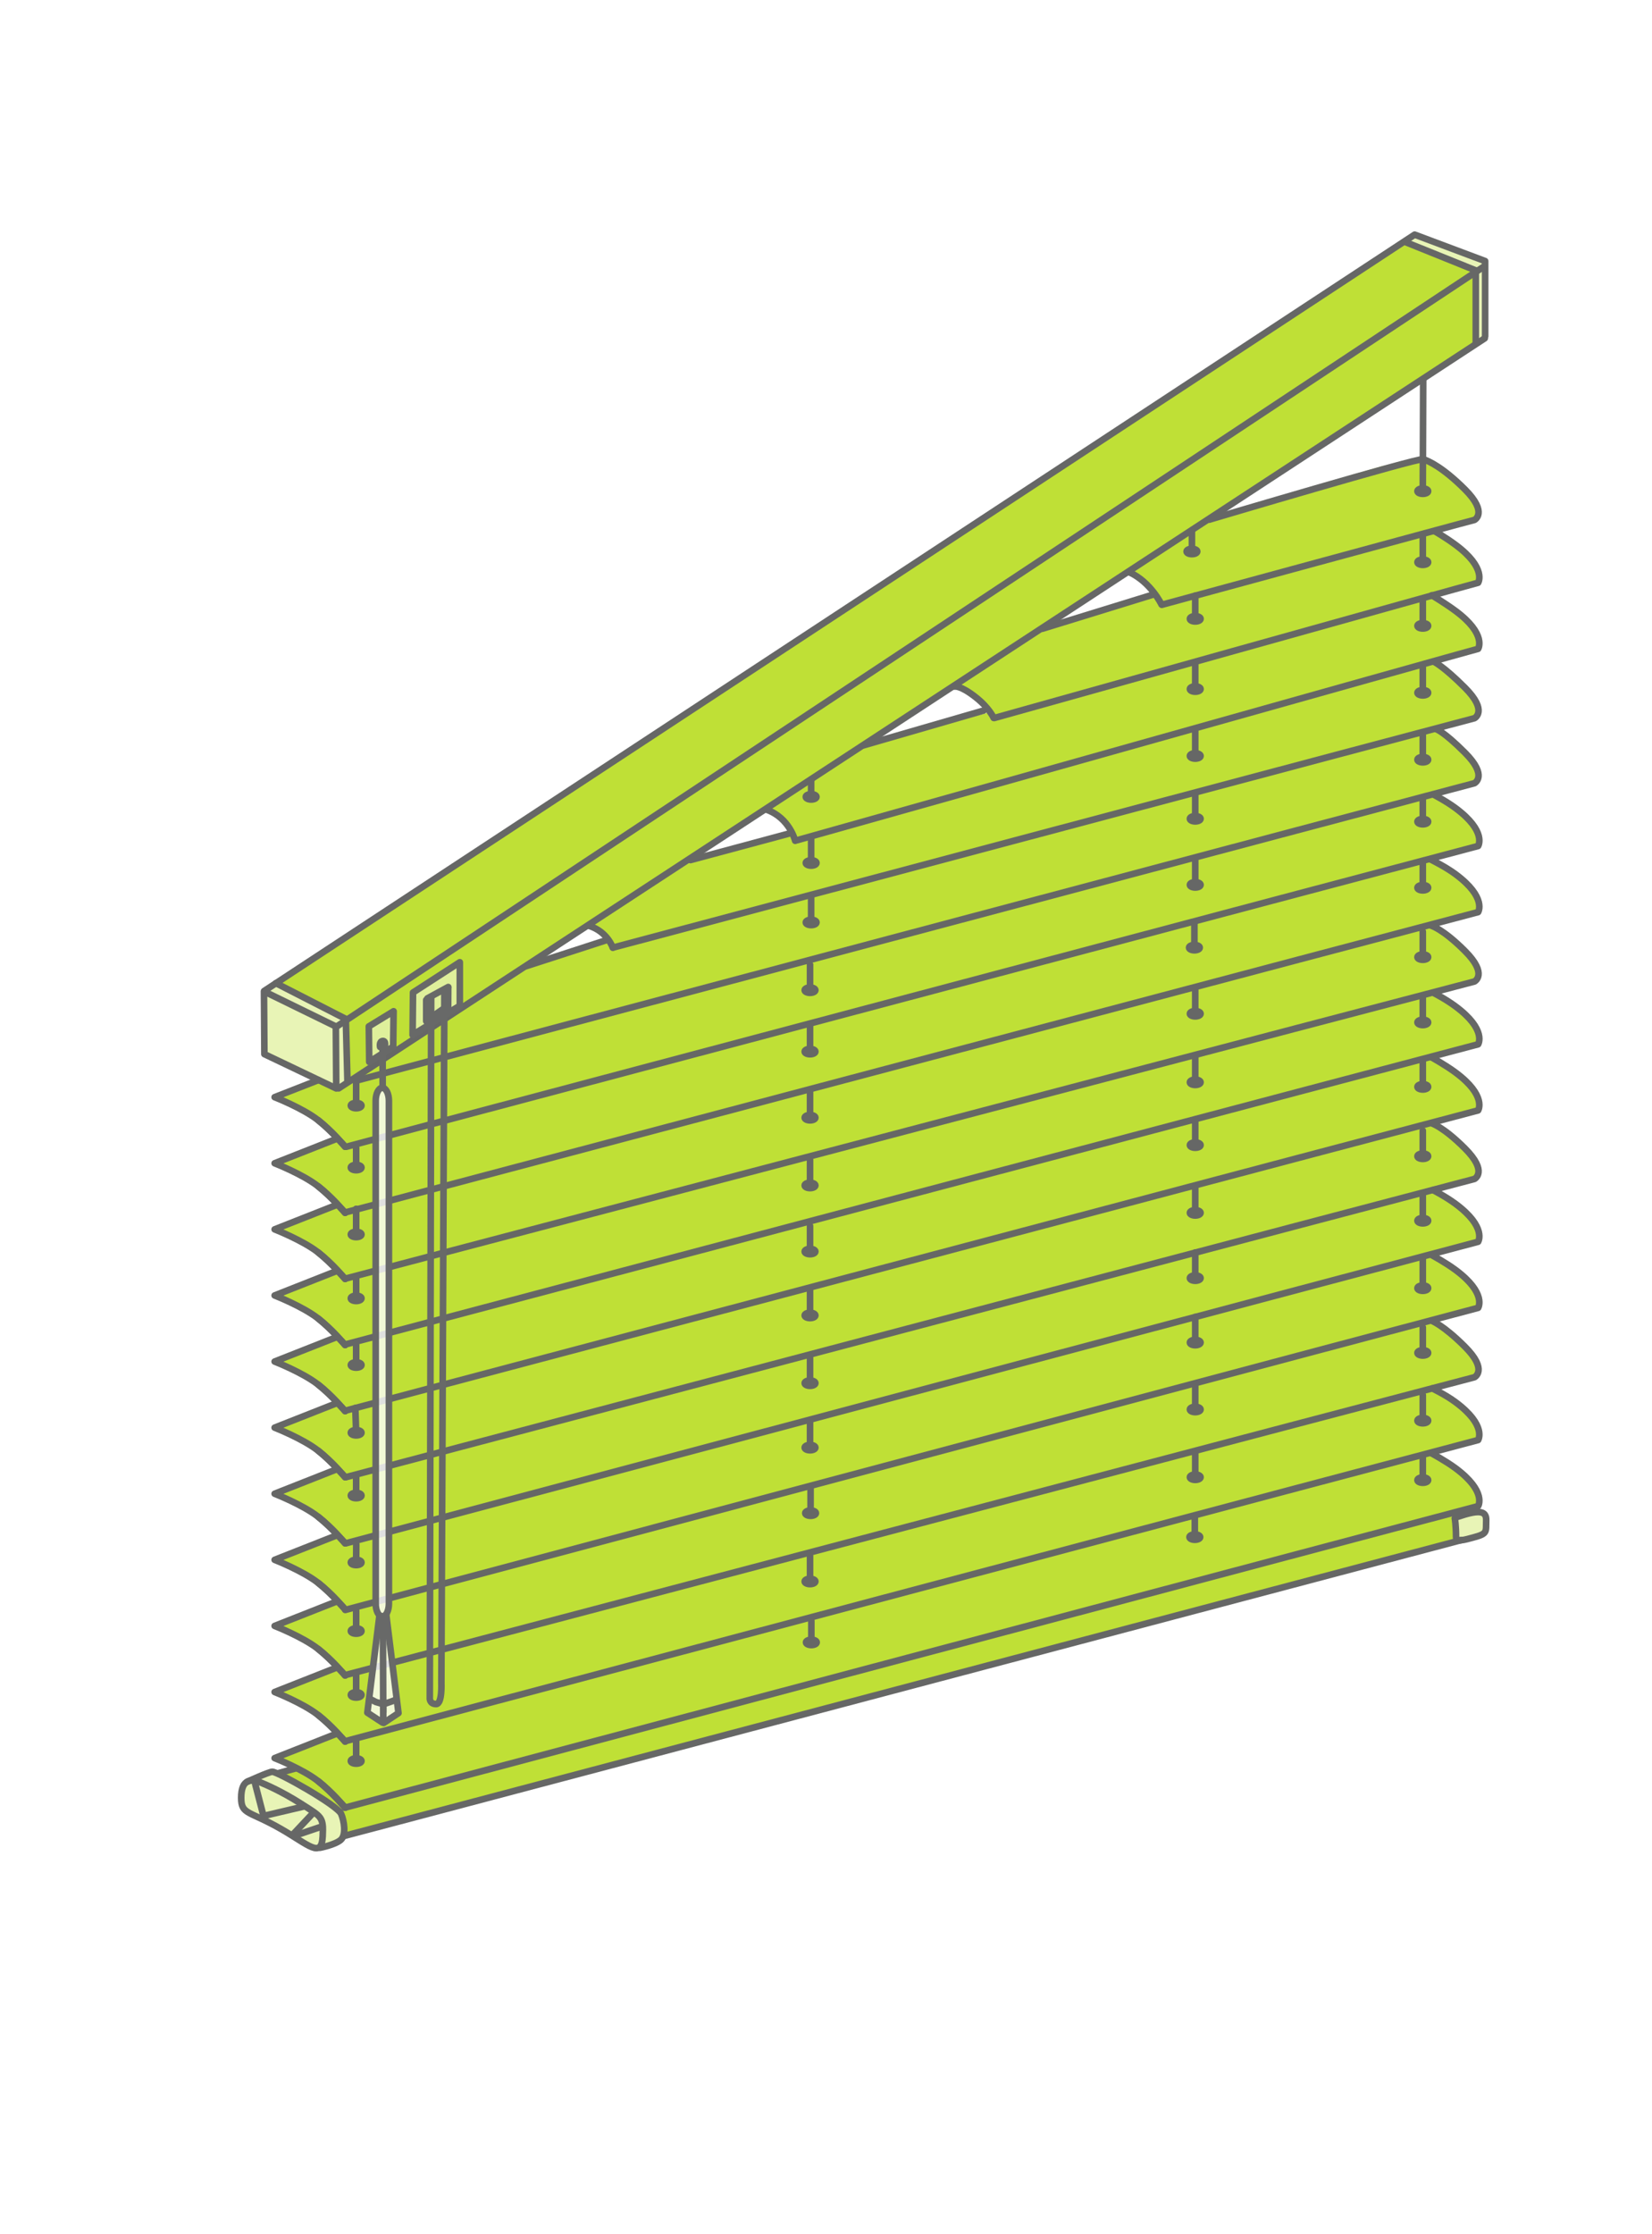 <?xml version="1.0" encoding="utf-8"?>
<!-- Generator: Adobe Illustrator 16.0.3, SVG Export Plug-In . SVG Version: 6.00 Build 0)  -->
<!DOCTYPE svg PUBLIC "-//W3C//DTD SVG 1.1//EN" "http://www.w3.org/Graphics/SVG/1.1/DTD/svg11.dtd">
<svg version="1.1" xmlns="http://www.w3.org/2000/svg" xmlns:xlink="http://www.w3.org/1999/xlink" x="0px" y="0px" width="250px"
	 height="338px" viewBox="0 0 250 338" enable-background="new 0 0 250 338" xml:space="preserve">
<rect x="0" y="0" width="250" height="338" fill="#333333" stroke="none"/>
<g id="Layer_2">
	<rect x="5.833" y="10.833" fill="#BFE036" stroke="#000000" stroke-miterlimit="10" width="237.667" height="316.333"/>
</g>
<g id="Layer_1">
	<g id="Hintergrundfarbe">
		<path fill="#FFFFFF" d="M-2.667-2.667l1.042,342.417L253.334,340V-1.333L-2.667-2.667z M36.5,273.5l0.375-3.75l4.042-1.833
			l3.708-0.292l-3-1.625l9.5-3.5l-3.5-3.375L42,255.75l9.125-3.375l-2.25-2.625l-7.25-3.5l9.5-4l-2.75-2.875L41.625,236l9.125-3.875
			l-2.75-2.75l-6.375-3.5l9.5-3.75l-2.75-2.625L42,215.875l8.875-3.75l-2-2.375L42,205.875l9.125-3.625l-2.75-2.75l-6.5-3.375
			l9.5-3.625l-3.125-3l-6.5-3.5l9.625-3.75L49,180l-7-4.125l9.25-3.625l-3.125-2.75L42,165.875l5.875-2.5l3.625,1.25l28.875-19
			l11.75-3.5L89.5,139.75l14.625-9.625l15.5-4.5l-3.25-3.375l14.375-9.625l19.125-4.875l-5-4l13.5-9l16.25-5
			c0,0-3.875-3.125-3.625-3.5c0.207-0.311,12.25-8,14.5-8.75c2.885-0.961,23.75-7,23.75-7l6.375-1.125l6.75,5.375l1.292,3.25
			l-5.979,2.375l4.5,3.438L224.125,87l-0.563,1.375l-6.5,1.75l6.125,5.313l0.563,2.5L217,100l5.75,5.125l1.125,2.875l-6.438,2.375
			l5,4.375l1.313,3.313L217.563,120l4.688,4.063c0,0,2.136,3.509,1.375,3.813c-2.083,0.833-7,2.063-7,2.063l5.875,4.125
			c0,0,1.709,3.516,1.063,4c-0.75,0.563-6.813,1.875-6.813,1.875l5.375,4.375c0,0,1.99,3.24,1.813,3.5
			c-0.813,1.188-6.75,2.438-6.75,2.438l5.438,4.25c0,0,2.127,2.979,1.375,3.313c-1.113,0.495-7.375,2.313-7.375,2.313L222,163.5
			c0,0,2.512,4.091,1.75,4.313c-0.63,0.183-6.875,2.313-6.875,2.313l4.188,2.938c0,0,3.188,3.813,2.5,5c-0.561,0.968-6.5,2-6.5,2
			l5.063,3.375c0,0,2.347,3.537,1.813,3.938c-0.25,0.188-7.313,2.625-7.313,2.625l5.313,3.313c0,0,2.621,4.188,1.813,4.5
			c-0.813,0.313-6.813,2.063-6.813,2.063l3.75,3c0,0,3.363,3.8,2.938,4.5c-0.875,1.438-7,2.688-7,2.688l4.813,2.75
			c0,0,3.047,4.229,2.25,4.875c-1,0.813-7.063,2.25-7.063,2.25l4.5,2.813c0,0,3.125,3.313,2.813,4.688c-0.334,1.477,0,1.5,0,1.5
			l0.875,0.25c0,0,0.474,2.607-0.188,2.938C223.875,232.5,52.375,278,52.375,278L48,279.875L36.5,273.5z M39.625,150.25L214,35.625
			l10.875,4l-0.125,11.75L50.25,164.75l-10.375-4.875L39.625,150.25z"/>
	</g>
	<g id="Endkappen" opacity="0.8">
		<path opacity="0.8" fill="#FFFFFF" enable-background="new    " d="M38.75,274.979c-1.313-0.688-2.813-2.188-2.188-3.688
			s0.688-1.938,1.5-2s2.75-1.625,3.688-1.125s9.75,5.917,9.75,5.917s0.5,1.708,0.5,2.833s0.5,2.063-1.938,2.375
			s-3.688-0.063-5.75-1.375S38.75,274.979,38.75,274.979z"/>
		<polygon opacity="0.8" fill="#FFFFFF" enable-background="new    " points="220.604,232.833 220.354,229.583 224.604,228.833 
			224.979,231.646 		"/>
		<polygon opacity="0.8" fill="#FFFFFF" enable-background="new    " points="46.667,162.834 40.167,159.417 40.333,150.084 
			42,148.917 52.167,154.25 53,163.917 51,164.75 		"/>
		<path fill="#FFFFFF" d="M50.792,274.125"/>
		<polygon opacity="0.8" fill="#FFFFFF" enable-background="new    " points="223.188,51.813 223,40.938 213.125,36.625 
			214.125,35.563 224.563,39.813 224.625,50.875 		"/>
	</g>
	<g id="Jalousie_und_Schiene_schmal">
		<g id="Teil_33_">
			<path fill="none" stroke="#666766" stroke-linecap="round" stroke-linejoin="round" stroke-miterlimit="10" d="M52.333,253.417
				c0,0,169.624-44.771,170.792-45.042c0,0,2.125-1.063-1.438-4.625c-3.313-3.313-5.063-3.938-5.063-3.938"/>
		</g>
		<g id="Teil_32_">
			<path fill="none" stroke="#666766" stroke-linecap="round" stroke-linejoin="round" stroke-miterlimit="10" d="M52.333,263.417
				c0,0,170.187-45.271,171.354-45.542c0,0,1.375-2.188-3.438-5.75c-1.499-1.109-3.5-2.063-3.5-2.063"/>
			<path fill="none" stroke="#666766" stroke-linecap="round" stroke-linejoin="round" stroke-miterlimit="10" d="M219.375,220.375"
				/>
		</g>
		<g id="Teil_31_">
			<path fill="none" stroke="#666766" stroke-linecap="round" stroke-linejoin="round" stroke-miterlimit="10" d="M219.375,229.375"
				/>
		</g>
		<g>
			
				<ellipse fill="none" stroke="#666766" stroke-linecap="round" stroke-linejoin="round" stroke-miterlimit="10" cx="215.313" cy="94.688" rx="0.813" ry="0.406"/>
			
				<line fill="none" stroke="#666766" stroke-linecap="round" stroke-linejoin="round" stroke-miterlimit="10" x1="215.313" y1="94.625" x2="215.313" y2="90.813"/>
		</g>
		<g>
			
				<ellipse fill="none" stroke="#666766" stroke-linecap="round" stroke-linejoin="round" stroke-miterlimit="10" cx="215.313" cy="85.063" rx="0.813" ry="0.406"/>
			
				<line fill="none" stroke="#666766" stroke-linecap="round" stroke-linejoin="round" stroke-miterlimit="10" x1="215.313" y1="85" x2="215.313" y2="81.188"/>
		</g>
		<g>
			
				<ellipse fill="none" stroke="#666766" stroke-linecap="round" stroke-linejoin="round" stroke-miterlimit="10" cx="215.313" cy="74.313" rx="0.813" ry="0.406"/>
			
				<line fill="none" stroke="#666766" stroke-linecap="round" stroke-linejoin="round" stroke-miterlimit="10" x1="215.313" y1="74.25" x2="215.375" y2="57.375"/>
		</g>
		<g>
			
				<ellipse fill="none" stroke="#666766" stroke-linecap="round" stroke-linejoin="round" stroke-miterlimit="10" cx="215.313" cy="104.813" rx="0.813" ry="0.406"/>
			
				<line fill="none" stroke="#666766" stroke-linecap="round" stroke-linejoin="round" stroke-miterlimit="10" x1="215.313" y1="104.75" x2="215.313" y2="100.938"/>
		</g>
		<g>
			
				<ellipse fill="none" stroke="#666766" stroke-linecap="round" stroke-linejoin="round" stroke-miterlimit="10" cx="215.313" cy="114.938" rx="0.813" ry="0.406"/>
			
				<line fill="none" stroke="#666766" stroke-linecap="round" stroke-linejoin="round" stroke-miterlimit="10" x1="215.313" y1="114.875" x2="215.313" y2="111.063"/>
		</g>
		<g>
			
				<ellipse fill="none" stroke="#666766" stroke-linecap="round" stroke-linejoin="round" stroke-miterlimit="10" cx="215.313" cy="124.313" rx="0.813" ry="0.406"/>
			
				<line fill="none" stroke="#666766" stroke-linecap="round" stroke-linejoin="round" stroke-miterlimit="10" x1="215.313" y1="124.25" x2="215.313" y2="121"/>
		</g>
		<g>
			
				<ellipse fill="none" stroke="#666766" stroke-linecap="round" stroke-linejoin="round" stroke-miterlimit="10" cx="215.313" cy="134.313" rx="0.813" ry="0.406"/>
			
				<line fill="none" stroke="#666766" stroke-linecap="round" stroke-linejoin="round" stroke-miterlimit="10" x1="215.313" y1="134.25" x2="215.313" y2="130.438"/>
		</g>
		<g>
			
				<ellipse fill="none" stroke="#666766" stroke-linecap="round" stroke-linejoin="round" stroke-miterlimit="10" cx="215.313" cy="144.813" rx="0.813" ry="0.406"/>
			
				<line fill="none" stroke="#666766" stroke-linecap="round" stroke-linejoin="round" stroke-miterlimit="10" x1="215.313" y1="144.75" x2="215.313" y2="140.938"/>
		</g>
		<g>
			
				<ellipse fill="none" stroke="#666766" stroke-linecap="round" stroke-linejoin="round" stroke-miterlimit="10" cx="215.313" cy="154.688" rx="0.813" ry="0.406"/>
			
				<line fill="none" stroke="#666766" stroke-linecap="round" stroke-linejoin="round" stroke-miterlimit="10" x1="215.313" y1="154.625" x2="215.313" y2="150.813"/>
		</g>
		<g>
			
				<ellipse fill="none" stroke="#666766" stroke-linecap="round" stroke-linejoin="round" stroke-miterlimit="10" cx="215.313" cy="164.438" rx="0.813" ry="0.406"/>
			
				<line fill="none" stroke="#666766" stroke-linecap="round" stroke-linejoin="round" stroke-miterlimit="10" x1="215.313" y1="164.375" x2="215.313" y2="160.563"/>
		</g>
		<g>
			
				<ellipse fill="none" stroke="#666766" stroke-linecap="round" stroke-linejoin="round" stroke-miterlimit="10" cx="215.313" cy="174.938" rx="0.813" ry="0.406"/>
			
				<line fill="none" stroke="#666766" stroke-linecap="round" stroke-linejoin="round" stroke-miterlimit="10" x1="215.313" y1="174.875" x2="215.313" y2="171.063"/>
		</g>
		<g>
			
				<ellipse fill="none" stroke="#666766" stroke-linecap="round" stroke-linejoin="round" stroke-miterlimit="10" cx="215.313" cy="184.688" rx="0.813" ry="0.406"/>
			
				<line fill="none" stroke="#666766" stroke-linecap="round" stroke-linejoin="round" stroke-miterlimit="10" x1="215.313" y1="184.625" x2="215.313" y2="180.813"/>
		</g>
		<g>
			
				<ellipse fill="none" stroke="#666766" stroke-linecap="round" stroke-linejoin="round" stroke-miterlimit="10" cx="215.313" cy="194.896" rx="0.813" ry="0.406"/>
			
				<line fill="none" stroke="#666766" stroke-linecap="round" stroke-linejoin="round" stroke-miterlimit="10" x1="215.313" y1="194.833" x2="215.313" y2="190.375"/>
		</g>
		<g>
			
				<ellipse fill="none" stroke="#666766" stroke-linecap="round" stroke-linejoin="round" stroke-miterlimit="10" cx="215.313" cy="204.688" rx="0.813" ry="0.406"/>
			
				<line fill="none" stroke="#666766" stroke-linecap="round" stroke-linejoin="round" stroke-miterlimit="10" x1="215.313" y1="204.625" x2="215.313" y2="200.813"/>
		</g>
		<g>
			
				<ellipse fill="none" stroke="#666766" stroke-linecap="round" stroke-linejoin="round" stroke-miterlimit="10" cx="215.313" cy="214.938" rx="0.813" ry="0.406"/>
			
				<line fill="none" stroke="#666766" stroke-linecap="round" stroke-linejoin="round" stroke-miterlimit="10" x1="215.313" y1="214.875" x2="215.313" y2="211.063"/>
		</g>
		<g>
			
				<ellipse fill="none" stroke="#666766" stroke-linecap="round" stroke-linejoin="round" stroke-miterlimit="10" cx="215.313" cy="223.938" rx="0.813" ry="0.406"/>
			
				<line fill="none" stroke="#666766" stroke-linecap="round" stroke-linejoin="round" stroke-miterlimit="10" x1="215.313" y1="223.875" x2="215.313" y2="220.25"/>
		</g>
		<g>
			
				<ellipse fill="none" stroke="#666766" stroke-linecap="round" stroke-linejoin="round" stroke-miterlimit="10" cx="180.813" cy="232.563" rx="0.813" ry="0.406"/>
			
				<line fill="none" stroke="#666766" stroke-linecap="round" stroke-linejoin="round" stroke-miterlimit="10" x1="180.813" y1="232.5" x2="180.813" y2="229.313"/>
		</g>
		<g>
			
				<ellipse fill="none" stroke="#666766" stroke-linecap="round" stroke-linejoin="round" stroke-miterlimit="10" cx="180.875" cy="104.25" rx="0.813" ry="0.406"/>
			
				<line fill="none" stroke="#666766" stroke-linecap="round" stroke-linejoin="round" stroke-miterlimit="10" x1="180.875" y1="104.188" x2="180.875" y2="100.375"/>
		</g>
		<g>
			
				<ellipse fill="none" stroke="#666766" stroke-linecap="round" stroke-linejoin="round" stroke-miterlimit="10" cx="180.875" cy="93.625" rx="0.813" ry="0.406"/>
			
				<line fill="none" stroke="#666766" stroke-linecap="round" stroke-linejoin="round" stroke-miterlimit="10" x1="180.875" y1="93.563" x2="180.875" y2="90.125"/>
		</g>
		<g>
			
				<ellipse fill="none" stroke="#666766" stroke-linecap="round" stroke-linejoin="round" stroke-miterlimit="10" cx="180.875" cy="114.375" rx="0.813" ry="0.406"/>
			
				<line fill="none" stroke="#666766" stroke-linecap="round" stroke-linejoin="round" stroke-miterlimit="10" x1="180.875" y1="114.313" x2="180.875" y2="110.5"/>
		</g>
		<g>
			
				<ellipse fill="none" stroke="#666766" stroke-linecap="round" stroke-linejoin="round" stroke-miterlimit="10" cx="180.875" cy="123.875" rx="0.813" ry="0.406"/>
			
				<line fill="none" stroke="#666766" stroke-linecap="round" stroke-linejoin="round" stroke-miterlimit="10" x1="180.875" y1="123.813" x2="180.875" y2="120"/>
		</g>
		<g>
			
				<ellipse fill="none" stroke="#666766" stroke-linecap="round" stroke-linejoin="round" stroke-miterlimit="10" cx="180.875" cy="133.875" rx="0.813" ry="0.406"/>
			
				<line fill="none" stroke="#666766" stroke-linecap="round" stroke-linejoin="round" stroke-miterlimit="10" x1="180.875" y1="133.813" x2="180.875" y2="130"/>
		</g>
		<g>
			
				<ellipse fill="none" stroke="#666766" stroke-linecap="round" stroke-linejoin="round" stroke-miterlimit="10" cx="180.75" cy="143.375" rx="0.813" ry="0.406"/>
			
				<line fill="none" stroke="#666766" stroke-linecap="round" stroke-linejoin="round" stroke-miterlimit="10" x1="180.75" y1="143.313" x2="180.75" y2="139.5"/>
		</g>
		<g>
			
				<ellipse fill="none" stroke="#666766" stroke-linecap="round" stroke-linejoin="round" stroke-miterlimit="10" cx="180.875" cy="153.375" rx="0.813" ry="0.406"/>
			
				<line fill="none" stroke="#666766" stroke-linecap="round" stroke-linejoin="round" stroke-miterlimit="10" x1="180.875" y1="153.313" x2="180.875" y2="149.5"/>
		</g>
		<g>
			
				<ellipse fill="none" stroke="#666766" stroke-linecap="round" stroke-linejoin="round" stroke-miterlimit="10" cx="180.875" cy="163.75" rx="0.813" ry="0.406"/>
			
				<line fill="none" stroke="#666766" stroke-linecap="round" stroke-linejoin="round" stroke-miterlimit="10" x1="180.875" y1="163.688" x2="180.875" y2="159.875"/>
		</g>
		<g>
			
				<ellipse fill="none" stroke="#666766" stroke-linecap="round" stroke-linejoin="round" stroke-miterlimit="10" cx="180.875" cy="173.25" rx="0.813" ry="0.406"/>
			
				<line fill="none" stroke="#666766" stroke-linecap="round" stroke-linejoin="round" stroke-miterlimit="10" x1="180.875" y1="173.188" x2="180.875" y2="169.375"/>
		</g>
		<g>
			
				<ellipse fill="none" stroke="#666766" stroke-linecap="round" stroke-linejoin="round" stroke-miterlimit="10" cx="180.875" cy="183.5" rx="0.813" ry="0.406"/>
			
				<line fill="none" stroke="#666766" stroke-linecap="round" stroke-linejoin="round" stroke-miterlimit="10" x1="180.875" y1="183.438" x2="180.875" y2="179.625"/>
		</g>
		<g>
			
				<ellipse fill="none" stroke="#666766" stroke-linecap="round" stroke-linejoin="round" stroke-miterlimit="10" cx="180.875" cy="193.375" rx="0.813" ry="0.406"/>
			
				<line fill="none" stroke="#666766" stroke-linecap="round" stroke-linejoin="round" stroke-miterlimit="10" x1="180.875" y1="193.313" x2="180.875" y2="189.5"/>
		</g>
		<g>
			
				<ellipse fill="none" stroke="#666766" stroke-linecap="round" stroke-linejoin="round" stroke-miterlimit="10" cx="180.875" cy="203.125" rx="0.813" ry="0.406"/>
			
				<line fill="none" stroke="#666766" stroke-linecap="round" stroke-linejoin="round" stroke-miterlimit="10" x1="180.875" y1="203.063" x2="180.875" y2="199.25"/>
		</g>
		<g>
			
				<ellipse fill="none" stroke="#666766" stroke-linecap="round" stroke-linejoin="round" stroke-miterlimit="10" cx="180.875" cy="213.25" rx="0.813" ry="0.406"/>
			
				<line fill="none" stroke="#666766" stroke-linecap="round" stroke-linejoin="round" stroke-miterlimit="10" x1="180.875" y1="213.188" x2="180.875" y2="209.375"/>
		</g>
		<g>
			
				<ellipse fill="none" stroke="#666766" stroke-linecap="round" stroke-linejoin="round" stroke-miterlimit="10" cx="180.875" cy="223.5" rx="0.813" ry="0.406"/>
			
				<line fill="none" stroke="#666766" stroke-linecap="round" stroke-linejoin="round" stroke-miterlimit="10" x1="180.875" y1="223.438" x2="180.875" y2="219.625"/>
		</g>
		<g>
			
				<ellipse fill="none" stroke="#666766" stroke-linecap="round" stroke-linejoin="round" stroke-miterlimit="10" cx="122.781" cy="248.49" rx="0.813" ry="0.406"/>
			
				<line fill="none" stroke="#666766" stroke-linecap="round" stroke-linejoin="round" stroke-miterlimit="10" x1="122.781" y1="248.428" x2="122.781" y2="245.24"/>
		</g>
		<g>
			
				<ellipse fill="none" stroke="#666766" stroke-linecap="round" stroke-linejoin="round" stroke-miterlimit="10" cx="122.583" cy="149.813" rx="0.813" ry="0.406"/>
			
				<line fill="none" stroke="#666766" stroke-linecap="round" stroke-linejoin="round" stroke-miterlimit="10" x1="122.583" y1="149.75" x2="122.583" y2="145.938"/>
		</g>
		<g>
			
				<ellipse fill="none" stroke="#666766" stroke-linecap="round" stroke-linejoin="round" stroke-miterlimit="10" cx="122.75" cy="139.563" rx="0.813" ry="0.406"/>
			
				<line fill="none" stroke="#666766" stroke-linecap="round" stroke-linejoin="round" stroke-miterlimit="10" x1="122.75" y1="139.5" x2="122.75" y2="135.688"/>
		</g>
		<g>
			
				<ellipse fill="none" stroke="#666766" stroke-linecap="round" stroke-linejoin="round" stroke-miterlimit="10" cx="122.75" cy="130.563" rx="0.813" ry="0.406"/>
			
				<line fill="none" stroke="#666766" stroke-linecap="round" stroke-linejoin="round" stroke-miterlimit="10" x1="122.75" y1="130.5" x2="122.75" y2="126.688"/>
		</g>
		<g>
			
				<ellipse fill="none" stroke="#666766" stroke-linecap="round" stroke-linejoin="round" stroke-miterlimit="10" cx="122.75" cy="120.563" rx="0.813" ry="0.406"/>
			
				<line fill="none" stroke="#666766" stroke-linecap="round" stroke-linejoin="round" stroke-miterlimit="10" x1="122.75" y1="120.5" x2="122.75" y2="118.083"/>
		</g>
		<g>
			
				<ellipse fill="none" stroke="#666766" stroke-linecap="round" stroke-linejoin="round" stroke-miterlimit="10" cx="122.583" cy="159.104" rx="0.813" ry="0.406"/>
			
				<line fill="none" stroke="#666766" stroke-linecap="round" stroke-linejoin="round" stroke-miterlimit="10" x1="122.583" y1="159.042" x2="122.583" y2="155.229"/>
		</g>
		<g>
			
				<ellipse fill="none" stroke="#666766" stroke-linecap="round" stroke-linejoin="round" stroke-miterlimit="10" cx="122.583" cy="169.104" rx="0.813" ry="0.406"/>
			
				<line fill="none" stroke="#666766" stroke-linecap="round" stroke-linejoin="round" stroke-miterlimit="10" x1="122.583" y1="169.042" x2="122.583" y2="165.229"/>
		</g>
		<g>
			
				<ellipse fill="none" stroke="#666766" stroke-linecap="round" stroke-linejoin="round" stroke-miterlimit="10" cx="122.583" cy="179.354" rx="0.813" ry="0.406"/>
			
				<line fill="none" stroke="#666766" stroke-linecap="round" stroke-linejoin="round" stroke-miterlimit="10" x1="122.583" y1="179.292" x2="122.583" y2="175.479"/>
		</g>
		<g>
			
				<ellipse fill="none" stroke="#666766" stroke-linecap="round" stroke-linejoin="round" stroke-miterlimit="10" cx="122.583" cy="189.355" rx="0.813" ry="0.406"/>
			
				<line fill="none" stroke="#666766" stroke-linecap="round" stroke-linejoin="round" stroke-miterlimit="10" x1="122.583" y1="189.293" x2="122.583" y2="185.48"/>
		</g>
		<g>
			
				<ellipse fill="none" stroke="#666766" stroke-linecap="round" stroke-linejoin="round" stroke-miterlimit="10" cx="122.583" cy="199.021" rx="0.813" ry="0.406"/>
			
				<line fill="none" stroke="#666766" stroke-linecap="round" stroke-linejoin="round" stroke-miterlimit="10" x1="122.583" y1="198.959" x2="122.583" y2="195.146"/>
		</g>
		<g>
			
				<ellipse fill="none" stroke="#666766" stroke-linecap="round" stroke-linejoin="round" stroke-miterlimit="10" cx="122.583" cy="209.271" rx="0.813" ry="0.406"/>
			
				<line fill="none" stroke="#666766" stroke-linecap="round" stroke-linejoin="round" stroke-miterlimit="10" x1="122.583" y1="209.209" x2="122.583" y2="205.396"/>
		</g>
		<g>
			
				<ellipse fill="none" stroke="#666766" stroke-linecap="round" stroke-linejoin="round" stroke-miterlimit="10" cx="122.583" cy="219.021" rx="0.813" ry="0.406"/>
			
				<line fill="none" stroke="#666766" stroke-linecap="round" stroke-linejoin="round" stroke-miterlimit="10" x1="122.583" y1="218.959" x2="122.583" y2="215.146"/>
		</g>
		<g>
			
				<ellipse fill="none" stroke="#666766" stroke-linecap="round" stroke-linejoin="round" stroke-miterlimit="10" cx="122.666" cy="228.938" rx="0.813" ry="0.406"/>
			
				<line fill="none" stroke="#666766" stroke-linecap="round" stroke-linejoin="round" stroke-miterlimit="10" x1="122.666" y1="228.875" x2="122.666" y2="225.063"/>
		</g>
		<g>
			
				<ellipse fill="none" stroke="#666766" stroke-linecap="round" stroke-linejoin="round" stroke-miterlimit="10" cx="122.583" cy="239.271" rx="0.813" ry="0.406"/>
			
				<line fill="none" stroke="#666766" stroke-linecap="round" stroke-linejoin="round" stroke-miterlimit="10" x1="122.583" y1="239.209" x2="122.583" y2="235.396"/>
		</g>
		<g id="Löcher_rechts">
		</g>
		<g id="Löcher_rechts_copy_2">
		</g>
		<g id="Unterschiene">
			<path fill="none" stroke="#666766" stroke-linecap="round" stroke-linejoin="round" stroke-miterlimit="10" d="M39.875,269.875
				c-1.875-0.874-3.375-0.751-3.375,2.126c0,2.583,1.175,1.924,6.083,4.75c4.125,2.375,6.083,4.5,6.25,1.083
				c0.145-2.968-0.125-2.917-3.25-4.917S39.875,269.875,39.875,269.875z"/>
			
				<line fill="none" stroke="#666766" stroke-linecap="round" stroke-linejoin="round" stroke-miterlimit="10" x1="52.188" y1="277.75" x2="221.188" y2="233"/>
			<path fill="none" stroke="#666766" stroke-linecap="round" stroke-linejoin="round" stroke-miterlimit="10" d="M220.563,229.5
				c3.125-1.063,4.399-1.02,4.344,0.531c-0.063,1.75,0.281,2-1.969,2.594c-1.225,0.323-2.594,0.781-2.594-0.094
				c0-1.809-0.188-2.813-0.188-2.813"/>
			<polyline fill="none" stroke="#666766" stroke-linecap="round" stroke-linejoin="round" stroke-miterlimit="10" points="
				38.625,269.938 39.875,274.75 46,273.313 			"/>
			
				<line fill="none" stroke="#666766" stroke-linecap="round" stroke-linejoin="round" stroke-miterlimit="10" x1="47.375" y1="274.313" x2="44.438" y2="277.438"/>
			
				<line fill="none" stroke="#666766" stroke-linecap="round" stroke-linejoin="round" stroke-miterlimit="10" x1="44.938" y1="277.625" x2="48.813" y2="276.313"/>
			<path fill="none" stroke="#666766" stroke-linecap="round" stroke-linejoin="round" stroke-miterlimit="10" d="M37.438,269.563
				c0,0,3.125-1.438,3.75-1.5c0.742-0.073,9.875,5.063,10.438,6.375c0.444,1.035,0.813,3.188-0.063,3.938s-3.125,1.188-3.125,1.188"
				/>
		</g>
		<g id="Lamellen_unten">
		</g>
		<path fill="none" stroke="#666766" stroke-linecap="round" stroke-linejoin="round" stroke-miterlimit="10" d="M220.458,222.042"
			/>
		<path fill="none" stroke="#666766" stroke-linecap="round" stroke-linejoin="round" stroke-miterlimit="10" d="M216.063,223.75"/>
		<path fill="none" stroke="#666766" stroke-linecap="round" stroke-linejoin="round" stroke-miterlimit="10" d="M220.625,224.042"
			/>
		<path fill="none" stroke="#666766" stroke-linecap="round" stroke-linejoin="round" stroke-miterlimit="10" d="M47.813,270.438"/>
		<g>
			
				<ellipse fill="none" stroke="#666766" stroke-linecap="round" stroke-linejoin="round" stroke-miterlimit="10" cx="53.896" cy="167.271" rx="0.813" ry="0.406"/>
			
				<line fill="none" stroke="#666766" stroke-linecap="round" stroke-linejoin="round" stroke-miterlimit="10" x1="53.896" y1="167.208" x2="53.896" y2="163.396"/>
		</g>
		<g>
			
				<ellipse fill="none" stroke="#666766" stroke-linecap="round" stroke-linejoin="round" stroke-miterlimit="10" cx="53.896" cy="176.646" rx="0.813" ry="0.406"/>
			
				<line fill="none" stroke="#666766" stroke-linecap="round" stroke-linejoin="round" stroke-miterlimit="10" x1="53.896" y1="176.583" x2="53.896" y2="173.667"/>
		</g>
		<g>
			
				<ellipse fill="none" stroke="#666766" stroke-linecap="round" stroke-linejoin="round" stroke-miterlimit="10" cx="53.896" cy="186.771" rx="0.813" ry="0.406"/>
			
				<line fill="none" stroke="#666766" stroke-linecap="round" stroke-linejoin="round" stroke-miterlimit="10" x1="53.896" y1="186.708" x2="53.896" y2="182.896"/>
		</g>
		<g>
			
				<ellipse fill="none" stroke="#666766" stroke-linecap="round" stroke-linejoin="round" stroke-miterlimit="10" cx="53.896" cy="196.437" rx="0.813" ry="0.406"/>
			
				<line fill="none" stroke="#666766" stroke-linecap="round" stroke-linejoin="round" stroke-miterlimit="10" x1="53.896" y1="196.374" x2="53.896" y2="193.188"/>
		</g>
		<g>
			
				<ellipse fill="none" stroke="#666766" stroke-linecap="round" stroke-linejoin="round" stroke-miterlimit="10" cx="53.896" cy="206.521" rx="0.813" ry="0.406"/>
			
				<line fill="none" stroke="#666766" stroke-linecap="round" stroke-linejoin="round" stroke-miterlimit="10" x1="53.896" y1="206.458" x2="53.896" y2="203.5"/>
		</g>
		<g>
			
				<ellipse fill="none" stroke="#666766" stroke-linecap="round" stroke-linejoin="round" stroke-miterlimit="10" cx="53.896" cy="216.771" rx="0.813" ry="0.406"/>
			
				<line fill="none" stroke="#666766" stroke-linecap="round" stroke-linejoin="round" stroke-miterlimit="10" x1="53.896" y1="216.708" x2="53.771" y2="213.021"/>
		</g>
		<g>
			
				<ellipse fill="none" stroke="#666766" stroke-linecap="round" stroke-linejoin="round" stroke-miterlimit="10" cx="53.896" cy="226.271" rx="0.813" ry="0.406"/>
			
				<line fill="none" stroke="#666766" stroke-linecap="round" stroke-linejoin="round" stroke-miterlimit="10" x1="53.896" y1="226.208" x2="53.896" y2="223.5"/>
		</g>
		<g>
			
				<ellipse fill="none" stroke="#666766" stroke-linecap="round" stroke-linejoin="round" stroke-miterlimit="10" cx="53.896" cy="236.396" rx="0.813" ry="0.406"/>
			
				<line fill="none" stroke="#666766" stroke-linecap="round" stroke-linejoin="round" stroke-miterlimit="10" x1="53.896" y1="236.333" x2="53.917" y2="233.667"/>
		</g>
		<g>
			
				<ellipse fill="none" stroke="#666766" stroke-linecap="round" stroke-linejoin="round" stroke-miterlimit="10" cx="53.896" cy="246.771" rx="0.813" ry="0.406"/>
			
				<line fill="none" stroke="#666766" stroke-linecap="round" stroke-linejoin="round" stroke-miterlimit="10" x1="53.896" y1="246.708" x2="53.896" y2="243.667"/>
		</g>
		<g>
			
				<ellipse fill="none" stroke="#666766" stroke-linecap="round" stroke-linejoin="round" stroke-miterlimit="10" cx="53.896" cy="256.437" rx="0.813" ry="0.406"/>
			
				<line fill="none" stroke="#666766" stroke-linecap="round" stroke-linejoin="round" stroke-miterlimit="10" x1="53.896" y1="256.374" x2="53.896" y2="253.188"/>
		</g>
		<g>
			
				<ellipse fill="none" stroke="#666766" stroke-linecap="round" stroke-linejoin="round" stroke-miterlimit="10" cx="53.896" cy="266.437" rx="0.813" ry="0.406"/>
			
				<line fill="none" stroke="#666766" stroke-linecap="round" stroke-linejoin="round" stroke-miterlimit="10" x1="53.896" y1="266.374" x2="53.896" y2="263.188"/>
		</g>
		<g id="Teil_30_">
			<path fill="none" stroke="#666766" stroke-linecap="round" stroke-linejoin="round" stroke-miterlimit="10" d="M216.625,219.875
				c0,0,2.126,1.141,3.625,2.25c4.813,3.563,3.438,5.75,3.438,5.75c-1.168,0.271-171.521,45.626-171.521,45.626"/>
			<path fill="none" stroke="#666766" stroke-linecap="round" stroke-linejoin="round" stroke-miterlimit="10" d="M219.375,230.375"
				/>
		</g>
		<g id="Teil_29_">
			<path fill="none" stroke="#666766" stroke-linecap="round" stroke-linejoin="round" stroke-miterlimit="10" d="M52.333,223.5
				c0,0,169.624-44.854,170.792-45.125c0,0,2.125-1.063-1.438-4.625c-3.313-3.313-5.063-3.813-5.063-3.813"/>
		</g>
		<g id="Teil_28_">
			<path fill="none" stroke="#666766" stroke-linecap="round" stroke-linejoin="round" stroke-miterlimit="10" d="M52.333,233.501
				c0,0,170.187-45.354,171.354-45.626c0,0,1.375-2.188-3.438-5.75c-1.499-1.109-3.375-2.063-3.375-2.063"/>
			<path fill="none" stroke="#666766" stroke-linecap="round" stroke-linejoin="round" stroke-miterlimit="10" d="M219.375,190.375"
				/>
		</g>
		<g id="Teil_27_">
			<path fill="none" stroke="#666766" stroke-linecap="round" stroke-linejoin="round" stroke-miterlimit="10" d="M52.25,243.584
				c0,0,170.27-45.438,171.438-45.709c0,0,1.375-2.188-3.438-5.75c-1.499-1.109-3.5-2.188-3.5-2.188"/>
			<path fill="none" stroke="#666766" stroke-linecap="round" stroke-linejoin="round" stroke-miterlimit="10" d="M219.375,200.375"
				/>
		</g>
		<g id="Teil_26_">
			<path fill="none" stroke="#666766" stroke-linecap="round" stroke-linejoin="round" stroke-miterlimit="10" d="M52.417,193.417
				c0,0,169.54-44.645,170.708-44.917c0,0,2.125-1.063-1.438-4.625c-3.313-3.313-5.063-3.813-5.063-3.813"/>
		</g>
		<g id="Teil_25_">
			<path fill="none" stroke="#666766" stroke-linecap="round" stroke-linejoin="round" stroke-miterlimit="10" d="M52.25,203.417
				c0,0,170.27-45.145,171.438-45.417c0,0,1.375-2.188-3.438-5.75c-1.499-1.109-3.25-2-3.25-2"/>
			<path fill="none" stroke="#666766" stroke-linecap="round" stroke-linejoin="round" stroke-miterlimit="10" d="M219.375,160.5"/>
		</g>
		<g id="Teil_24_">
			<path fill="none" stroke="#666766" stroke-linecap="round" stroke-linejoin="round" stroke-miterlimit="10" d="M52.333,213.417
				c0,0,170.187-45.145,171.354-45.417c0,0,1.375-2.188-3.438-5.75c-1.499-1.109-3.563-2.25-3.563-2.25"/>
			<path fill="none" stroke="#666766" stroke-linecap="round" stroke-linejoin="round" stroke-miterlimit="10" d="M219.375,170.5"/>
		</g>
		<g id="Teil_23_">
			<path fill="none" stroke="#666766" stroke-linecap="round" stroke-linejoin="round" stroke-miterlimit="10" d="M53.917,163.5
				c0,0,168.04-44.728,169.208-45c0,0,2.125-1.063-1.438-4.625c-3.313-3.313-4.375-3.563-4.375-3.563"/>
		</g>
		<g id="Teil_22_">
			<path fill="none" stroke="#666766" stroke-linecap="round" stroke-linejoin="round" stroke-miterlimit="10" d="M52.417,173.5
				c0,0,170.103-45.228,171.271-45.5c0,0,1.375-2.188-3.438-5.75c-1.499-1.109-3.375-2.063-3.375-2.063"/>
			<path fill="none" stroke="#666766" stroke-linecap="round" stroke-linejoin="round" stroke-miterlimit="10" d="M219.375,130.5"/>
		</g>
		<g id="Teil_21_">
			<path fill="none" stroke="#666766" stroke-linecap="round" stroke-linejoin="round" stroke-miterlimit="10" d="M52.333,183.417
				c0,0,170.187-45.145,171.354-45.417c0,0,1.375-2.188-3.438-5.75c-1.499-1.109-3.688-2.188-3.688-2.188"/>
			<path fill="none" stroke="#666766" stroke-linecap="round" stroke-linejoin="round" stroke-miterlimit="10" d="M219.375,140.5"/>
		</g>
		<g id="Teil_20_">
			<path fill="none" stroke="#666766" stroke-linecap="round" stroke-linejoin="round" stroke-miterlimit="10" d="M92.75,143.375
				c0,0,129.207-34.436,130.375-34.708c0,0,2.125-1.063-1.438-4.625c-3.313-3.313-4.688-3.917-4.688-3.917"/>
		</g>
		<g id="Teil_19_">
			<path fill="none" stroke="#666766" stroke-linecap="round" stroke-linejoin="round" stroke-miterlimit="10" d="M175.833,91.5
				c0,0,46.124-12.561,47.292-12.833c0,0,2.125-1.063-1.438-4.625c-3.313-3.313-5.5-4.313-6.313-4.563
				C214.589,69.237,183,78.625,183,78.625"/>
		</g>
		<g id="Teil_18_">
			<path fill="none" stroke="#666766" stroke-linecap="round" stroke-linejoin="round" stroke-miterlimit="10" d="M150.5,108.625
				c0,0,72.02-20.186,73.188-20.458c0,0,1.375-2.188-3.438-5.75c-1.499-1.109-3.125-2.042-3.125-2.042"/>
			<path fill="none" stroke="#666766" stroke-linecap="round" stroke-linejoin="round" stroke-miterlimit="10" d="M219.375,90.667"
				/>
		</g>
		<g id="Teil_17_">
			<path fill="none" stroke="#666766" stroke-linecap="round" stroke-linejoin="round" stroke-miterlimit="10" d="M120.625,127.125
				c0,0,101.895-28.686,103.063-28.958c0,0,1.375-2.188-3.438-5.75c-1.499-1.109-3.563-2.354-3.563-2.354"/>
			<path fill="none" stroke="#666766" stroke-linecap="round" stroke-linejoin="round" stroke-miterlimit="10" d="M219.375,100.667"
				/>
		</g>
		<g id="Teil_16_">
			<path fill="none" stroke="#666766" stroke-linecap="round" stroke-linejoin="round" stroke-miterlimit="10" d="M52.229,173.5
				c0,0-2.016-2.391-4.063-4c-2.333-1.834-6.604-3.5-6.604-3.5l6.604-2.583"/>
			<path fill="none" stroke="#666766" stroke-linecap="round" stroke-linejoin="round" stroke-miterlimit="10" d="M52.229,173.5
				c0,0-2.016-2.391-4.063-4"/>
		</g>
		<g id="Teil_15_">
			<path fill="none" stroke="#666766" stroke-linecap="round" stroke-linejoin="round" stroke-miterlimit="10" d="M52.229,183.5
				c0,0-2.016-2.391-4.063-4c-2.333-1.834-6.604-3.5-6.604-3.5l9.354-3.688"/>
			<path fill="none" stroke="#666766" stroke-linecap="round" stroke-linejoin="round" stroke-miterlimit="10" d="M52.229,183.5
				c0,0-2.016-2.391-4.063-4"/>
		</g>
		<g id="Teil_14_">
			<path fill="none" stroke="#666766" stroke-linecap="round" stroke-linejoin="round" stroke-miterlimit="10" d="M52.229,193.5
				c0,0-2.016-2.391-4.063-4c-2.333-1.834-6.604-3.5-6.604-3.5l9.354-3.688"/>
			<path fill="none" stroke="#666766" stroke-linecap="round" stroke-linejoin="round" stroke-miterlimit="10" d="M52.229,193.5
				c0,0-2.016-2.391-4.063-4"/>
		</g>
		<g id="Teil_13_">
			<path fill="none" stroke="#666766" stroke-linecap="round" stroke-linejoin="round" stroke-miterlimit="10" d="M52.229,203.5
				c0,0-2.016-2.391-4.063-4c-2.333-1.834-6.604-3.5-6.604-3.5l9.354-3.688"/>
			<path fill="none" stroke="#666766" stroke-linecap="round" stroke-linejoin="round" stroke-miterlimit="10" d="M52.229,203.5
				c0,0-2.016-2.391-4.063-4"/>
		</g>
		<g id="Teil_12_">
			<path fill="none" stroke="#666766" stroke-linecap="round" stroke-linejoin="round" stroke-miterlimit="10" d="M52.229,213.5
				c0,0-2.016-2.391-4.063-4c-2.333-1.834-6.604-3.5-6.604-3.5l9.354-3.688"/>
			<path fill="none" stroke="#666766" stroke-linecap="round" stroke-linejoin="round" stroke-miterlimit="10" d="M52.229,213.5
				c0,0-2.016-2.391-4.063-4"/>
		</g>
		<g id="Teil_11_">
			<path fill="none" stroke="#666766" stroke-linecap="round" stroke-linejoin="round" stroke-miterlimit="10" d="M52.229,223.5
				c0,0-2.016-2.391-4.063-4c-2.333-1.834-6.604-3.5-6.604-3.5l9.354-3.688"/>
			<path fill="none" stroke="#666766" stroke-linecap="round" stroke-linejoin="round" stroke-miterlimit="10" d="M52.229,223.5
				c0,0-2.016-2.391-4.063-4"/>
		</g>
		<g id="Teil_10_">
			<path fill="none" stroke="#666766" stroke-linecap="round" stroke-linejoin="round" stroke-miterlimit="10" d="M52.229,233.5
				c0,0-2.016-2.391-4.063-4c-2.333-1.834-6.604-3.5-6.604-3.5l9.354-3.688"/>
			<path fill="none" stroke="#666766" stroke-linecap="round" stroke-linejoin="round" stroke-miterlimit="10" d="M52.229,233.5
				c0,0-2.016-2.391-4.063-4"/>
		</g>
		<g id="Teil_9_">
			<path fill="none" stroke="#666766" stroke-linecap="round" stroke-linejoin="round" stroke-miterlimit="10" d="M52.229,243.5
				c0,0-2.016-2.391-4.063-4c-2.333-1.834-6.604-3.5-6.604-3.5l9.354-3.688"/>
			<path fill="none" stroke="#666766" stroke-linecap="round" stroke-linejoin="round" stroke-miterlimit="10" d="M52.229,243.5
				c0,0-2.016-2.391-4.063-4"/>
		</g>
		<g id="Teil_8_">
			<path fill="none" stroke="#666766" stroke-linecap="round" stroke-linejoin="round" stroke-miterlimit="10" d="M52.229,253.5
				c0,0-2.016-2.391-4.063-4c-2.333-1.834-6.604-3.5-6.604-3.5l9.354-3.688"/>
			<path fill="none" stroke="#666766" stroke-linecap="round" stroke-linejoin="round" stroke-miterlimit="10" d="M52.229,253.5
				c0,0-2.016-2.391-4.063-4"/>
		</g>
		<g id="Teil_7_">
			<path fill="none" stroke="#666766" stroke-linecap="round" stroke-linejoin="round" stroke-miterlimit="10" d="M52.229,263.5
				c0,0-2.016-2.391-4.063-4c-2.333-1.834-6.604-3.5-6.604-3.5l9.354-3.688"/>
			<path fill="none" stroke="#666766" stroke-linecap="round" stroke-linejoin="round" stroke-miterlimit="10" d="M52.229,263.5
				c0,0-2.016-2.391-4.063-4"/>
		</g>
		<g id="Teil_6_">
			<path fill="none" stroke="#666766" stroke-linecap="round" stroke-linejoin="round" stroke-miterlimit="10" d="M52.229,273.5
				c0,0-2.016-2.391-4.063-4c-2.333-1.834-6.604-3.5-6.604-3.5l9.354-3.688"/>
			<path fill="none" stroke="#666766" stroke-linecap="round" stroke-linejoin="round" stroke-miterlimit="10" d="M52.229,273.5
				c0,0-2.016-2.391-4.063-4"/>
		</g>
		<g id="Teil_5_">
			<path fill="none" stroke="#666766" stroke-linecap="round" stroke-linejoin="round" stroke-miterlimit="10" d="M175.771,91.458
				c0,0-1.604-3.375-4.854-4.875"/>
		</g>
		<g id="Teil_3_">
			<path fill="none" stroke="#666766" stroke-linecap="round" stroke-linejoin="round" stroke-miterlimit="10" d="M150.375,108.625
				c0,0-0.661-1.516-2.708-3.125c-2.333-1.834-3.167-1.625-3.167-1.625"/>
		</g>
		<g id="Teil_2_">
			
				<line fill="none" stroke="#666766" stroke-linecap="round" stroke-linejoin="round" stroke-miterlimit="10" x1="130.75" y1="112.75" x2="148.875" y2="107.5"/>
			<path fill="none" stroke="#666766" stroke-linecap="round" stroke-linejoin="round" stroke-miterlimit="10" d="M120.334,127.208
				c0,0-0.834-3.458-4.334-4.708"/>
		</g>
		<g id="Teil_1_">
			
				<line fill="none" stroke="#666766" stroke-linecap="round" stroke-linejoin="round" stroke-miterlimit="10" x1="104.5" y1="130.125" x2="119.375" y2="126.125"/>
			<path fill="none" stroke="#666766" stroke-linecap="round" stroke-linejoin="round" stroke-miterlimit="10" d="M92.729,143.375
				c0,0-0.812-2.417-3.562-3.292"/>
		</g>
		
			<line fill="none" stroke="#666766" stroke-linecap="round" stroke-linejoin="round" stroke-miterlimit="10" x1="157.75" y1="95.125" x2="174.375" y2="90"/>
		<g>
			
				<ellipse fill="none" stroke="#666766" stroke-linecap="round" stroke-linejoin="round" stroke-miterlimit="10" cx="180.375" cy="83.438" rx="0.813" ry="0.406"/>
			
				<line fill="none" stroke="#666766" stroke-linecap="round" stroke-linejoin="round" stroke-miterlimit="10" x1="180.375" y1="83.375" x2="180.375" y2="80.25"/>
		</g>
		
			<line fill="none" stroke="#666766" stroke-linecap="round" stroke-linejoin="round" stroke-miterlimit="10" x1="79.667" y1="146.167" x2="91.75" y2="142.25"/>
		<polyline fill="none" stroke="#666766" stroke-linecap="round" stroke-linejoin="round" stroke-miterlimit="10" points="
			212.584,36.583 223.334,40.917 223.334,51.917 		"/>
	</g>
	<g id="Bedienung">
		<g id="Schiene">
			<g id="Schiene_oben_2_">
				
					<line fill="none" stroke="#666766" stroke-linecap="round" stroke-linejoin="round" stroke-miterlimit="10" x1="224.5" y1="40.375" x2="50.917" y2="155.333"/>
				
					<line fill="none" stroke="#666766" stroke-linecap="round" stroke-linejoin="round" stroke-miterlimit="10" x1="224.688" y1="51.188" x2="51.25" y2="164.667"/>
				<polyline fill="none" stroke="#666766" stroke-linecap="round" stroke-linejoin="round" stroke-miterlimit="10" points="
					224.75,50.875 224.75,39.5 214.083,35.5 40,149.917 				"/>
			</g>
			<g display="none">
				<polygon display="inline" opacity="0.8" fill="#FFFFFF" enable-background="new    " points="32.219,107.979 32.053,185.23 
					32.469,186.813 30.969,201.73 33.135,203.063 35.553,201.396 33.636,186.896 34.219,185.896 34.053,107.813 				"/>
				<g display="inline">
					<polyline fill="none" stroke="#666766" stroke-linejoin="round" stroke-miterlimit="10" points="33.679,186.396 
						35.563,201.541 33.322,203.031 33.135,202.969 30.852,201.475 32.736,186.328 					"/>
					
						<line fill="none" stroke="#666766" stroke-linejoin="round" stroke-miterlimit="10" x1="33.274" y1="201.475" x2="33.274" y2="199.859"/>
					<polyline fill="none" stroke="#666766" stroke-linejoin="round" stroke-miterlimit="10" points="31.01,199.281 32.166,199.875 
						33.275,200.195 34.416,199.813 35.322,199.469 					"/>
					
						<line fill="none" stroke="#666766" stroke-linejoin="round" stroke-miterlimit="10" x1="33.26" y1="202.875" x2="33.207" y2="187.068"/>
				</g>
				<g display="inline">
					
						<line fill="none" stroke="#666766" stroke-linejoin="round" stroke-miterlimit="10" x1="33.168" y1="99.125" x2="33.168" y2="106.979"/>
					<path fill="none" stroke="#666766" stroke-linejoin="round" stroke-miterlimit="10" d="M34.197,185.014
						c0,1.086-0.447,1.965-1,1.965l0,0c-0.551,0-1-0.879-1-1.965v-76.068c0-1.086,0.449-1.966,1-1.966l0,0c0.553,0,1,0.88,1,1.966
						V185.014z"/>
				</g>
			</g>
			<g display="none">
				<polygon display="inline" fill="none" stroke="#666766" stroke-linejoin="round" stroke-miterlimit="10" points="37,99.75 
					31.011,95.559 33.5,89.417 39.583,93.5 				"/>
				
					<line display="inline" fill="none" stroke="#666766" stroke-linejoin="round" stroke-miterlimit="10" x1="35" y1="90.917" x2="32.667" y2="96.25"/>
				
					<line display="inline" fill="none" stroke="#666766" stroke-linejoin="round" stroke-miterlimit="10" x1="38.083" y1="92.75" x2="35.417" y2="98.667"/>
			</g>
			<g display="none">
				<polygon display="inline" fill="none" stroke="#666766" stroke-linejoin="round" stroke-miterlimit="10" points="37,99.75 
					31.011,95.559 33.5,89.417 39.583,93.5 				"/>
				
					<line display="inline" fill="none" stroke="#666766" stroke-linejoin="round" stroke-miterlimit="10" x1="35" y1="90.917" x2="32.667" y2="96.25"/>
				
					<line display="inline" fill="none" stroke="#666766" stroke-linejoin="round" stroke-miterlimit="10" x1="38.083" y1="92.75" x2="35.417" y2="98.667"/>
			</g>
			<path display="none" fill="none" stroke="#666766" stroke-linejoin="round" stroke-miterlimit="10" d="M35.121,94.982
				c0.441,0.217,0.621,0.755,0.401,1.202l-1.195,2.421c-0.22,0.446-0.756,0.631-1.198,0.413l0,0
				c-0.442-0.218-0.622-0.756-0.402-1.202l1.195-2.422C34.142,94.948,34.679,94.764,35.121,94.982L35.121,94.982z"/>
			<polygon fill="none" stroke="#666766" stroke-linecap="round" stroke-linejoin="round" stroke-miterlimit="10" points="
				50.885,164.677 40.01,159.49 39.948,149.99 50.823,155.302 			"/>
			<polyline fill="none" stroke="#666766" stroke-linecap="round" stroke-linejoin="round" stroke-miterlimit="10" points="
				41.75,148.75 52.333,154.167 52.583,163.667 			"/>
			
				<line fill="none" stroke="#666766" stroke-linejoin="round" stroke-miterlimit="10" x1="41.917" y1="268.334" x2="44.917" y2="267.501"/>
		</g>
		<g id="Schnur_und_Wendestab">
			<g id="links_11_">
				<g id="links_14_">
					<polygon opacity="0.5" fill="#FFFFFF" enable-background="new    " points="62.5,156.5 62.5,150.084 69.25,146.084 
						69.334,152.334 					"/>
					<g id="links_15_">
						<g>
							<polygon fill="none" stroke="#686968" stroke-linecap="round" stroke-linejoin="round" stroke-miterlimit="10" points="
								69.584,152.167 62.439,156.583 62.501,150.167 69.584,145.584 							"/>
							
								<line fill="none" stroke="#686968" stroke-linecap="round" stroke-linejoin="round" stroke-miterlimit="10" x1="64.689" y1="151.042" x2="67.834" y2="149.333"/>
							
								<line fill="none" stroke="#686968" stroke-linecap="round" stroke-linejoin="round" stroke-miterlimit="10" x1="65" y1="154.083" x2="67.667" y2="152.25"/>
							
								<line fill="none" stroke="#686968" stroke-linecap="round" stroke-linejoin="round" stroke-miterlimit="10" x1="64.501" y1="151.292" x2="64.5" y2="154.5"/>
							
								<line fill="none" stroke="#686968" stroke-linecap="round" stroke-linejoin="round" stroke-miterlimit="10" x1="67.834" y1="149.417" x2="67.814" y2="152.917"/>
						</g>
						<path fill="none" stroke="#686968" stroke-linejoin="round" stroke-miterlimit="10" d="M67.251,149.833l-0.458,104.772
							c0,0,0.156,3.25-0.813,3.22c-1.063-0.033-0.938-0.97-0.938-0.97l0.208-105.938"/>
					</g>
				</g>
				<g id="links_12_">
					<g id="links_13_">
						<polygon opacity="0.5" fill="#FFFFFF" enable-background="new    " points="59.417,158.084 56.084,160.334 56.084,155.167 
							59.25,153.417 						"/>
						<g id="Stabbedienung_Wenedestab_rechts_2_">
							<polygon opacity="0.8" fill="#FFFFFF" enable-background="new    " points="57.271,164.73 56.897,242.73 57.313,244.314 
								55.813,259.23 57.98,260.563 60.397,258.896 58.48,244.396 59.063,243.396 58.897,165.313 							"/>
							
								<line fill="none" stroke="#686968" stroke-linejoin="round" stroke-miterlimit="10" x1="57.908" y1="157.813" x2="57.908" y2="164.896"/>
							<g>
								<polyline fill="none" stroke="#686968" stroke-linejoin="round" stroke-miterlimit="10" points="58.418,244.044 
									60.303,259.189 58.063,260.679 57.875,260.616 55.592,259.122 57.477,243.979 								"/>
								
									<line fill="none" stroke="#686968" stroke-linejoin="round" stroke-miterlimit="10" x1="58.015" y1="259.122" x2="58.015" y2="257.507"/>
								<polyline fill="none" stroke="#686968" stroke-linejoin="round" stroke-miterlimit="10" points="55.75,256.929 
									56.906,257.521 58.017,257.843 59.156,257.46 60.063,257.116 								"/>
								
									<line fill="none" stroke="#686968" stroke-linejoin="round" stroke-miterlimit="10" x1="58" y1="260.521" x2="57.947" y2="244.718"/>
							</g>
						</g>
						<polygon fill="none" stroke="#686968" stroke-linecap="round" stroke-linejoin="round" stroke-miterlimit="10" points="
							59.501,158.355 55.876,160.667 55.814,155.292 59.564,153 						"/>
						<path fill="none" stroke="#686968" stroke-linejoin="round" stroke-miterlimit="10" d="M58.855,242.62
							c0,1.086-0.448,1.965-1,1.965l0,0c-0.552,0-1-0.879-1-1.965v-76.069c0-1.086,0.448-1.966,1-1.966l0,0c0.552,0,1,0.88,1,1.966
							V242.62z"/>
					</g>
					<path fill="none" stroke="#686968" stroke-linecap="round" stroke-linejoin="round" stroke-miterlimit="10" d="M57.523,158.417
						c0,0-0.182-0.854,0.385-0.917c0.565-0.063,0.316,0.896,0.316,0.896"/>
				</g>
			</g>
		</g>
		<g id="Wendestab_biegsam" display="none">
			<path id="braun_links" display="inline" fill="#563815" d="M22.438,279.125c0,0,1-0.938,2.375-1.125s2.625,0.313,2.625,0.313
				v23.125c0,0-0.75,0.5-2.063,0.563s-2.938,0.063-2.938,0.063L22.438,279.125L22.438,279.125z"/>
			<path id="weiss_links_2_" display="inline" fill="#FFFFFF" d="M22.188,279.125c0,0,1-0.938,2.375-1.125s2.625,0.313,2.625,0.313
				v23.125c0,0-0.75,0.5-2.063,0.563s-2.938,0.063-2.938,0.063L22.188,279.125L22.188,279.125z"/>
			<polygon display="inline" opacity="0.8" fill="#FFFFFF" enable-background="new    " points="55.125,161.75 55.188,156.063 
				70.5,146.25 70.375,151.5 70.313,151.688 60.125,158.5 59.063,159.75 			"/>
			<path display="inline" fill="none" stroke="#666766" stroke-miterlimit="10" d="M27.188,278.313v23.125c0,0-0.75,0.5-2.813,0.688
				s-2.188-0.063-2.188-0.063v-22.938c0,0,0.688-0.938,2.375-1.125S27.188,278.313,27.188,278.313z"/>
			<g display="inline">
				<polyline fill="none" stroke="#666766" stroke-linecap="round" stroke-linejoin="round" stroke-miterlimit="10" points="
					26.25,282.188 24.688,282.5 23.813,280.438 23.688,284.75 25.688,284.375 25.688,282.75 				"/>
				<polyline fill="none" stroke="#666766" stroke-linecap="round" stroke-linejoin="round" stroke-miterlimit="10" points="
					26.25,281.75 25.625,280.188 23.813,280.063 				"/>
			</g>
			<g display="inline">
				<polyline fill="none" stroke="#666766" stroke-linecap="round" stroke-linejoin="round" stroke-miterlimit="10" points="
					26.313,298.563 24.625,298.875 23.875,300.563 23.75,296.75 25.75,296.375 25.75,298 				"/>
				<polyline fill="none" stroke="#666766" stroke-linecap="round" stroke-linejoin="round" stroke-miterlimit="10" points="
					26.313,299 25.688,300.313 23.875,300.813 				"/>
			</g>
			<polyline display="inline" fill="none" stroke="#666766" stroke-linejoin="round" stroke-miterlimit="10" points="
				55.167,162.583 55.167,155.917 70.834,145.833 70.834,151.792 			"/>
			<polyline display="inline" fill="none" stroke="#666766" stroke-linejoin="round" stroke-miterlimit="10" points="67.063,150.75 
				66.938,152.75 62,156.125 			"/>
			<polyline display="inline" fill="none" stroke="#666766" stroke-linejoin="round" stroke-miterlimit="10" points="67,152.75 
				69.063,152.938 69.063,149.313 61.938,153.688 61.938,157.563 			"/>
			
				<ellipse display="inline" fill="none" stroke="#666766" stroke-linejoin="round" stroke-miterlimit="10" cx="59.043" cy="158.356" rx="1.5" ry="1.269"/>
			<path display="inline" fill="none" stroke="#666766" stroke-linejoin="round" stroke-miterlimit="10" d="M23.25,239.313v-9.5
				c0,0-0.125-1.188,0.625-1.375c0.75-0.187,6.188-1.375,6.188-1.375s0.375,0.875,0.375,1.5s0,0.938,0,0.938
				s4.313-0.063,4.313,0.813c0,0.875,0.25,2.375-0.813,2.438s-1.625-0.063-1.625-0.063l-0.063-1.438c0,0-1.375,0.125-1.625-0.063
				C30.375,231,30,230.625,30,230.625l1.125-1.063"/>
			<path display="inline" fill="#FFFFFF" stroke="#666766" stroke-linejoin="round" stroke-miterlimit="10" d="M59.063,157.229
				c0,0-14.838,11.167-19.687,16.146c-4.688,4.813-7.75,9.75-8.5,15.25s-0.5,8.75-0.5,8.75L30.5,231l1.688,0.063
				c0,0-0.958-38.104,0.375-43.188c2.145-8.175,8.126-13.8,14.312-18.875c4.875-4,12.813-10.438,12.813-10.438L59.063,157.229z"/>
			<path display="inline" fill="none" stroke="#666766" stroke-linejoin="round" stroke-miterlimit="10" d="M30.25,229.25
				l-6.438,1.563c0,0,1.813,1,3.875,1.063s4.438,0.188,4.438,0.188"/>
			<path display="inline" fill="none" stroke="#666766" stroke-linejoin="round" stroke-miterlimit="10" d="M23.188,239
				c0,0,0.146,0.29,0.857,0.374c0.432,0.052,1.073,0.026,2.018-0.187c2.5-0.563,4.063-1.313,4.063-1.313v-4.063L26,233.938
				l-1.688,5.125"/>
			
				<line display="inline" fill="none" stroke="#666766" stroke-linejoin="round" stroke-miterlimit="10" x1="23.438" y1="233.563" x2="26.25" y2="233.938"/>
			
				<ellipse display="inline" fill="#FFFFFF" stroke="#666766" stroke-linejoin="round" stroke-miterlimit="10" cx="27.844" cy="235.563" rx="0.906" ry="0.813"/>
			<polygon display="inline" fill="#FFFFFF" stroke="#666766" stroke-linejoin="round" stroke-miterlimit="10" points="
				30.438,233.313 32,233.313 32,244.75 30.5,244.75 			"/>
			
				<line display="inline" fill="none" stroke="#666766" stroke-linejoin="round" stroke-miterlimit="10" x1="30.563" y1="228.188" x2="32.125" y2="228.125"/>
			<g display="inline">
				<path fill="#FFFFFF" stroke="#666766" stroke-linejoin="round" stroke-miterlimit="10" d="M30.788,244.787l-2.355,14.404
					c0,0-0.135,0.271,0.269,0.338c0.404,0.065,0.202,0.402,0.202,0.402L31.529,260"/>
				<path fill="#FFFFFF" stroke="#666766" stroke-linejoin="round" stroke-miterlimit="10" d="M31.731,244.854l2.457,14.338
					c0,0,0.033,0.338-0.371,0.403c-0.404,0.067-0.202,0.404-0.202,0.404H30.99"/>
				
					<line fill="none" stroke="#666766" stroke-linejoin="round" stroke-miterlimit="10" x1="31.327" y1="259.934" x2="31.327" y2="258.316"/>
				<polyline fill="#FFFFFF" stroke="#666766" stroke-linejoin="round" stroke-miterlimit="10" points="28.563,258.406 
					30.313,256.875 31.328,258.653 32.469,256.969 34.032,258.313 				"/>
				
					<line fill="none" stroke="#666766" stroke-linejoin="round" stroke-miterlimit="10" x1="30.313" y1="257.188" x2="31.192" y2="245.258"/>
				
					<line fill="none" stroke="#666766" stroke-linejoin="round" stroke-miterlimit="10" x1="32.313" y1="257.188" x2="31.26" y2="245.527"/>
			</g>
			<g id="Schnur_1_" display="inline">
				
					<line fill="none" stroke="#666766" stroke-linejoin="round" stroke-miterlimit="10" x1="64.688" y1="152" x2="24" y2="279.979"/>
				
					<line fill="none" stroke="#666766" stroke-linejoin="round" stroke-miterlimit="10" x1="25.375" y1="280.125" x2="66.313" y2="151.25"/>
			</g>
			
				<line display="inline" fill="none" stroke="#666766" stroke-linejoin="round" stroke-miterlimit="10" x1="23.75" y1="284.625" x2="23.75" y2="297.625"/>
			
				<line display="inline" fill="none" stroke="#666766" stroke-linejoin="round" stroke-miterlimit="10" x1="25.75" y1="284.5" x2="25.75" y2="297.5"/>
		</g>
		<g id="Endloskette" display="none">
		</g>
		<g id="Endlosschnur" display="none">
		</g>
	</g>
</g>
</svg>
